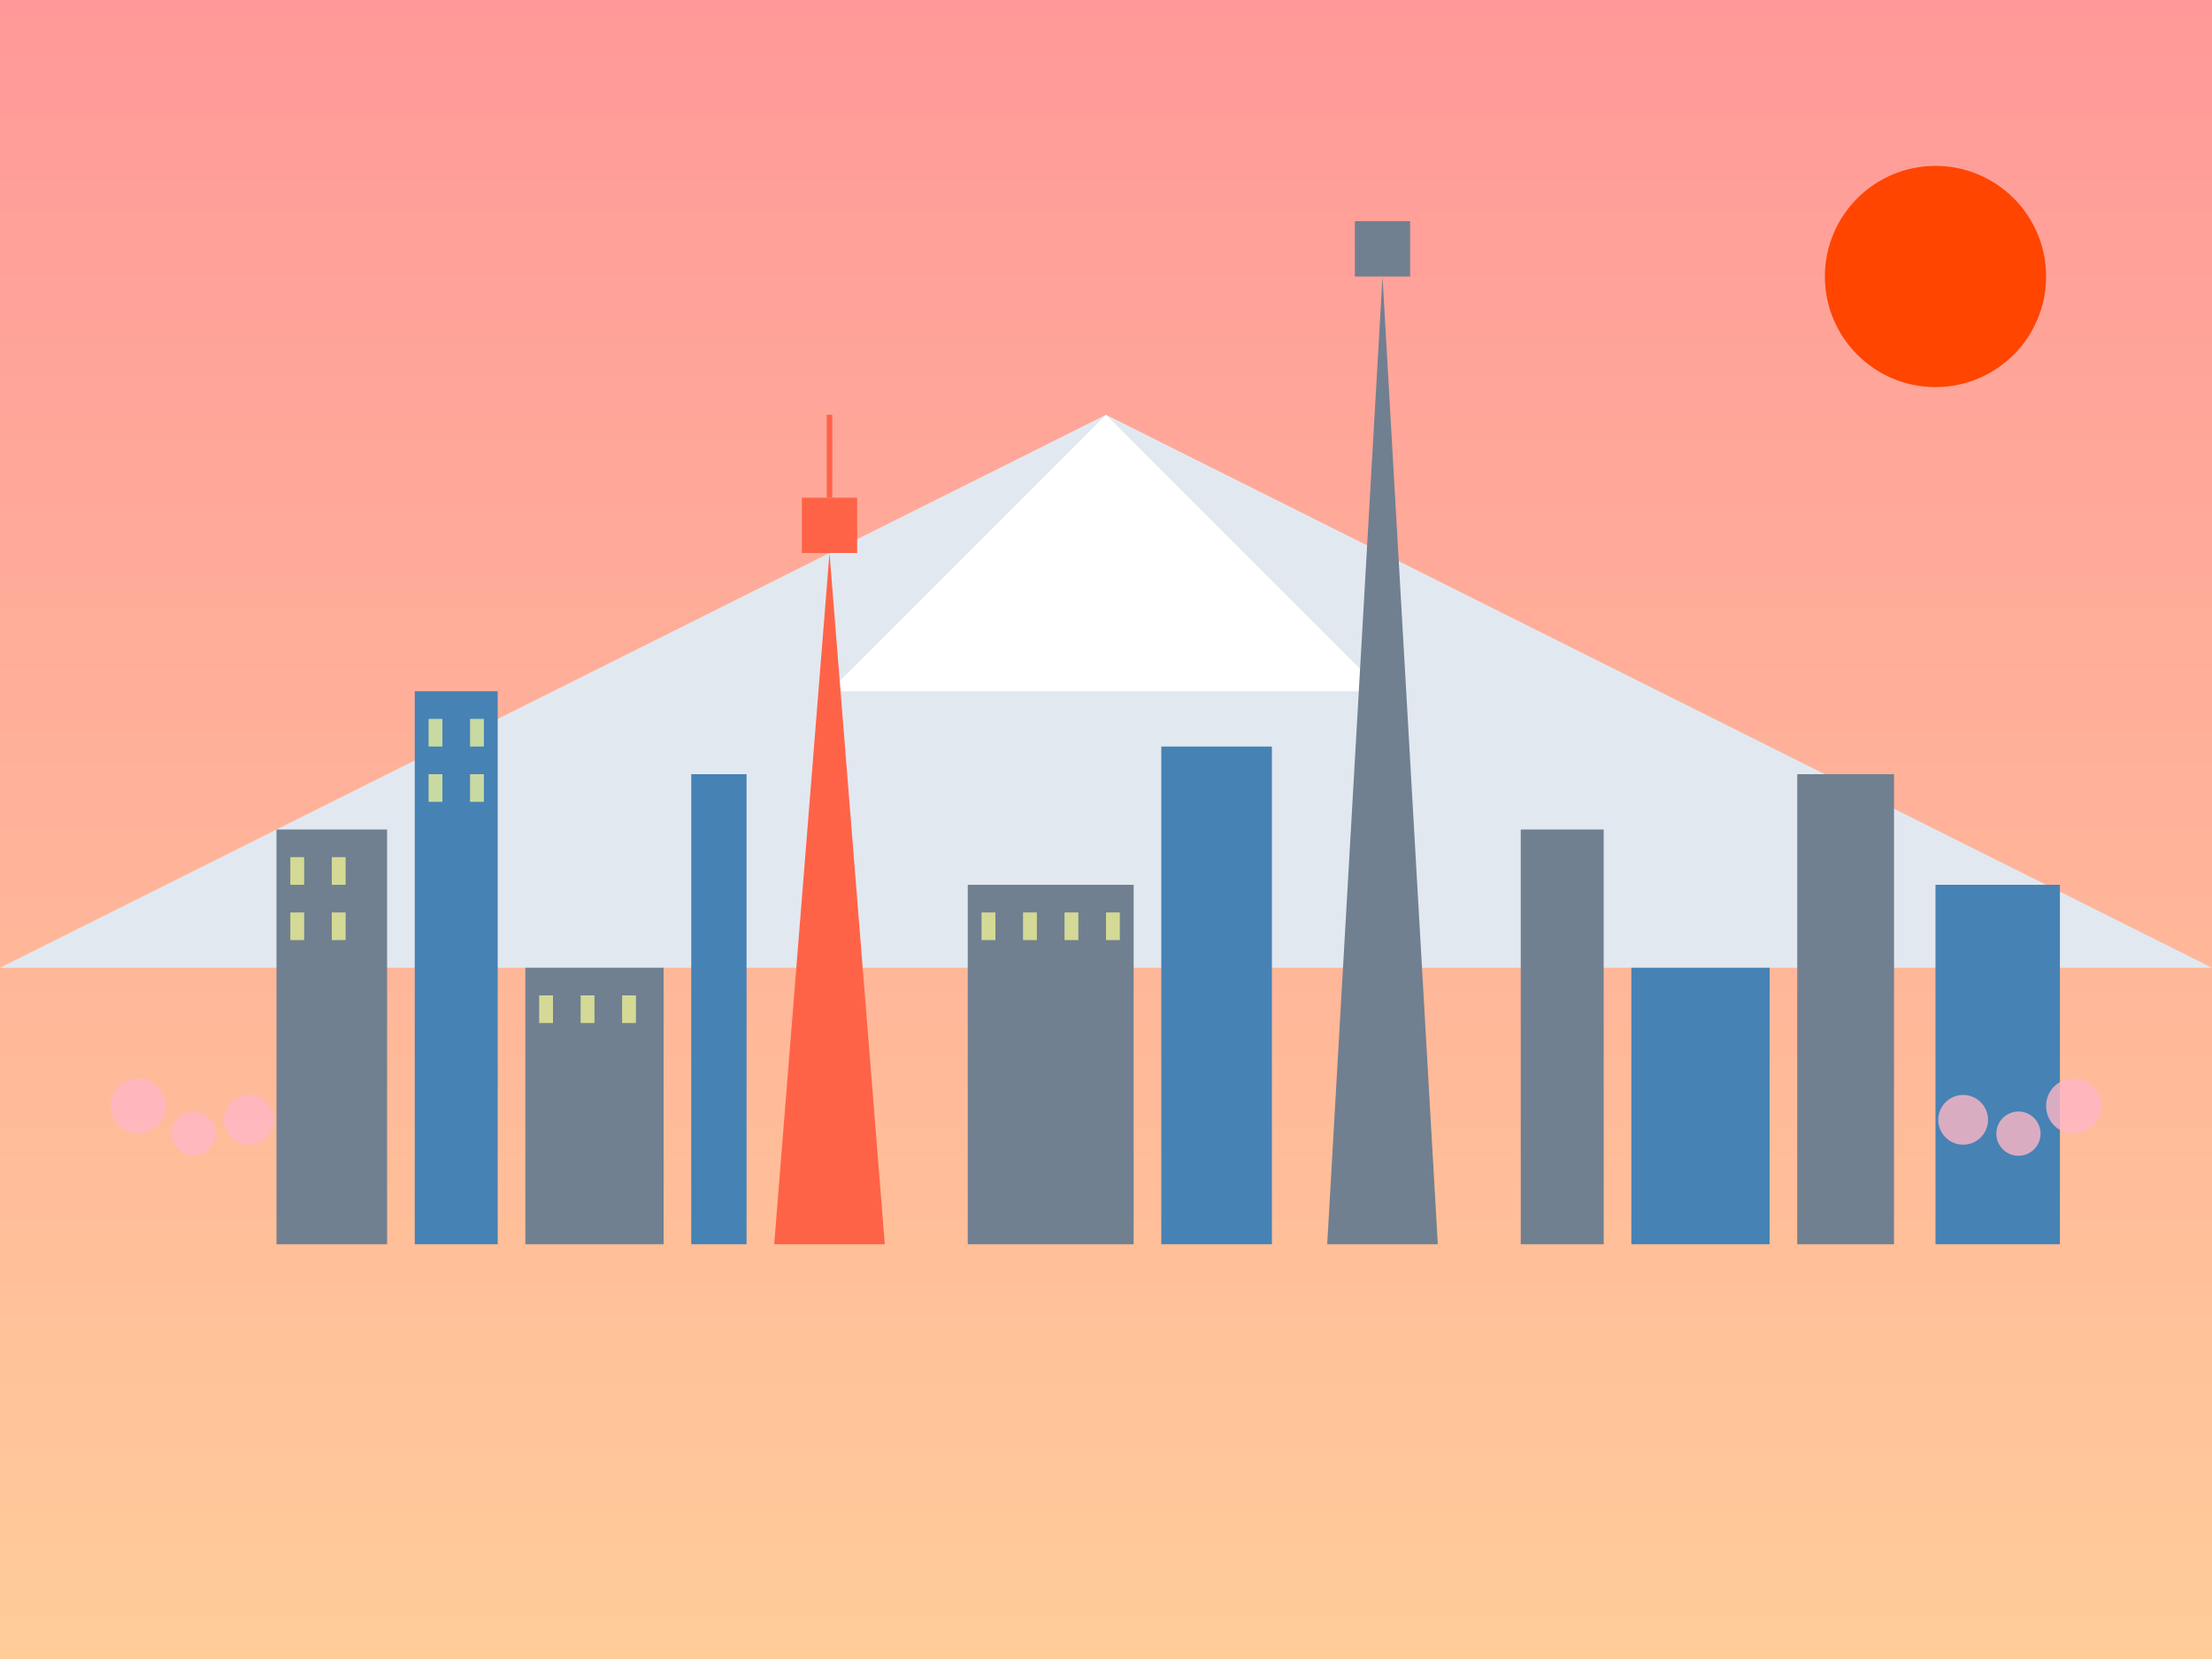 <svg xmlns="http://www.w3.org/2000/svg" viewBox="0 0 800 600" width="800" height="600">
  <rect x="0" y="0" width="800" height="600" fill="#333333" stroke="none"/>
  <defs>
    <linearGradient id="skyGradient" x1="0%" y1="0%" x2="0%" y2="100%">
      <stop offset="0%" stop-color="#FF9999" />
      <stop offset="100%" stop-color="#FFCC99" />
    </linearGradient>
  </defs>
  
  <!-- Sky (sunset) -->
  <rect width="800" height="600" fill="url(#skyGradient)" />
  
  <!-- Mount Fuji in background -->
  <polygon points="0,350 400,150 800,350" fill="#E2E8F0" />
  <polygon points="300,250 400,150 500,250" fill="#FFFFFF" />
  
  <!-- Tokyo Skyline -->
  <g>
    <!-- Tokyo Tower -->
    <polygon points="300,200 280,450 320,450" fill="#FF6347" />
    <rect x="290" y="180" width="20" height="20" fill="#FF6347" />
    <line x1="300" y1="180" x2="300" y2="150" stroke="#FF6347" stroke-width="2" />
    
    <!-- Tokyo Skytree -->
    <polygon points="500,100 480,450 520,450" fill="#708090" />
    <rect x="490" y="80" width="20" height="20" fill="#708090" />
    
    <!-- Various skyscrapers -->
    <rect x="100" y="300" width="40" height="150" fill="#708090" />
    <rect x="150" y="250" width="30" height="200" fill="#4682B4" />
    <rect x="190" y="350" width="50" height="100" fill="#708090" />
    <rect x="250" y="280" width="20" height="170" fill="#4682B4" />
    <rect x="350" y="320" width="60" height="130" fill="#708090" />
    <rect x="420" y="270" width="40" height="180" fill="#4682B4" />
    <rect x="550" y="300" width="30" height="150" fill="#708090" />
    <rect x="590" y="350" width="50" height="100" fill="#4682B4" />
    <rect x="650" y="280" width="35" height="170" fill="#708090" />
    <rect x="700" y="320" width="45" height="130" fill="#4682B4" />
  </g>
  
  <!-- Windows (simplified) -->
  <g fill="#FFFF99" opacity="0.7">
    <rect x="105" y="310" width="5" height="10" />
    <rect x="120" y="310" width="5" height="10" />
    <rect x="105" y="330" width="5" height="10" />
    <rect x="120" y="330" width="5" height="10" />
    
    <rect x="155" y="260" width="5" height="10" />
    <rect x="170" y="260" width="5" height="10" />
    <rect x="155" y="280" width="5" height="10" />
    <rect x="170" y="280" width="5" height="10" />
    
    <!-- More windows scattered across buildings -->
    <rect x="195" y="360" width="5" height="10" />
    <rect x="210" y="360" width="5" height="10" />
    <rect x="225" y="360" width="5" height="10" />
    
    <rect x="355" y="330" width="5" height="10" />
    <rect x="370" y="330" width="5" height="10" />
    <rect x="385" y="330" width="5" height="10" />
    <rect x="400" y="330" width="5" height="10" />
  </g>
  
  <!-- Cherry Blossoms -->
  <g fill="#FFB7C5" opacity="0.8">
    <circle cx="50" cy="400" r="10" />
    <circle cx="70" cy="410" r="8" />
    <circle cx="90" cy="405" r="9" />
    
    <circle cx="750" cy="400" r="10" />
    <circle cx="730" cy="410" r="8" />
    <circle cx="710" cy="405" r="9" />
  </g>
  
  <!-- Sun -->
  <circle cx="700" cy="100" r="40" fill="#FF4500" />
</svg>
